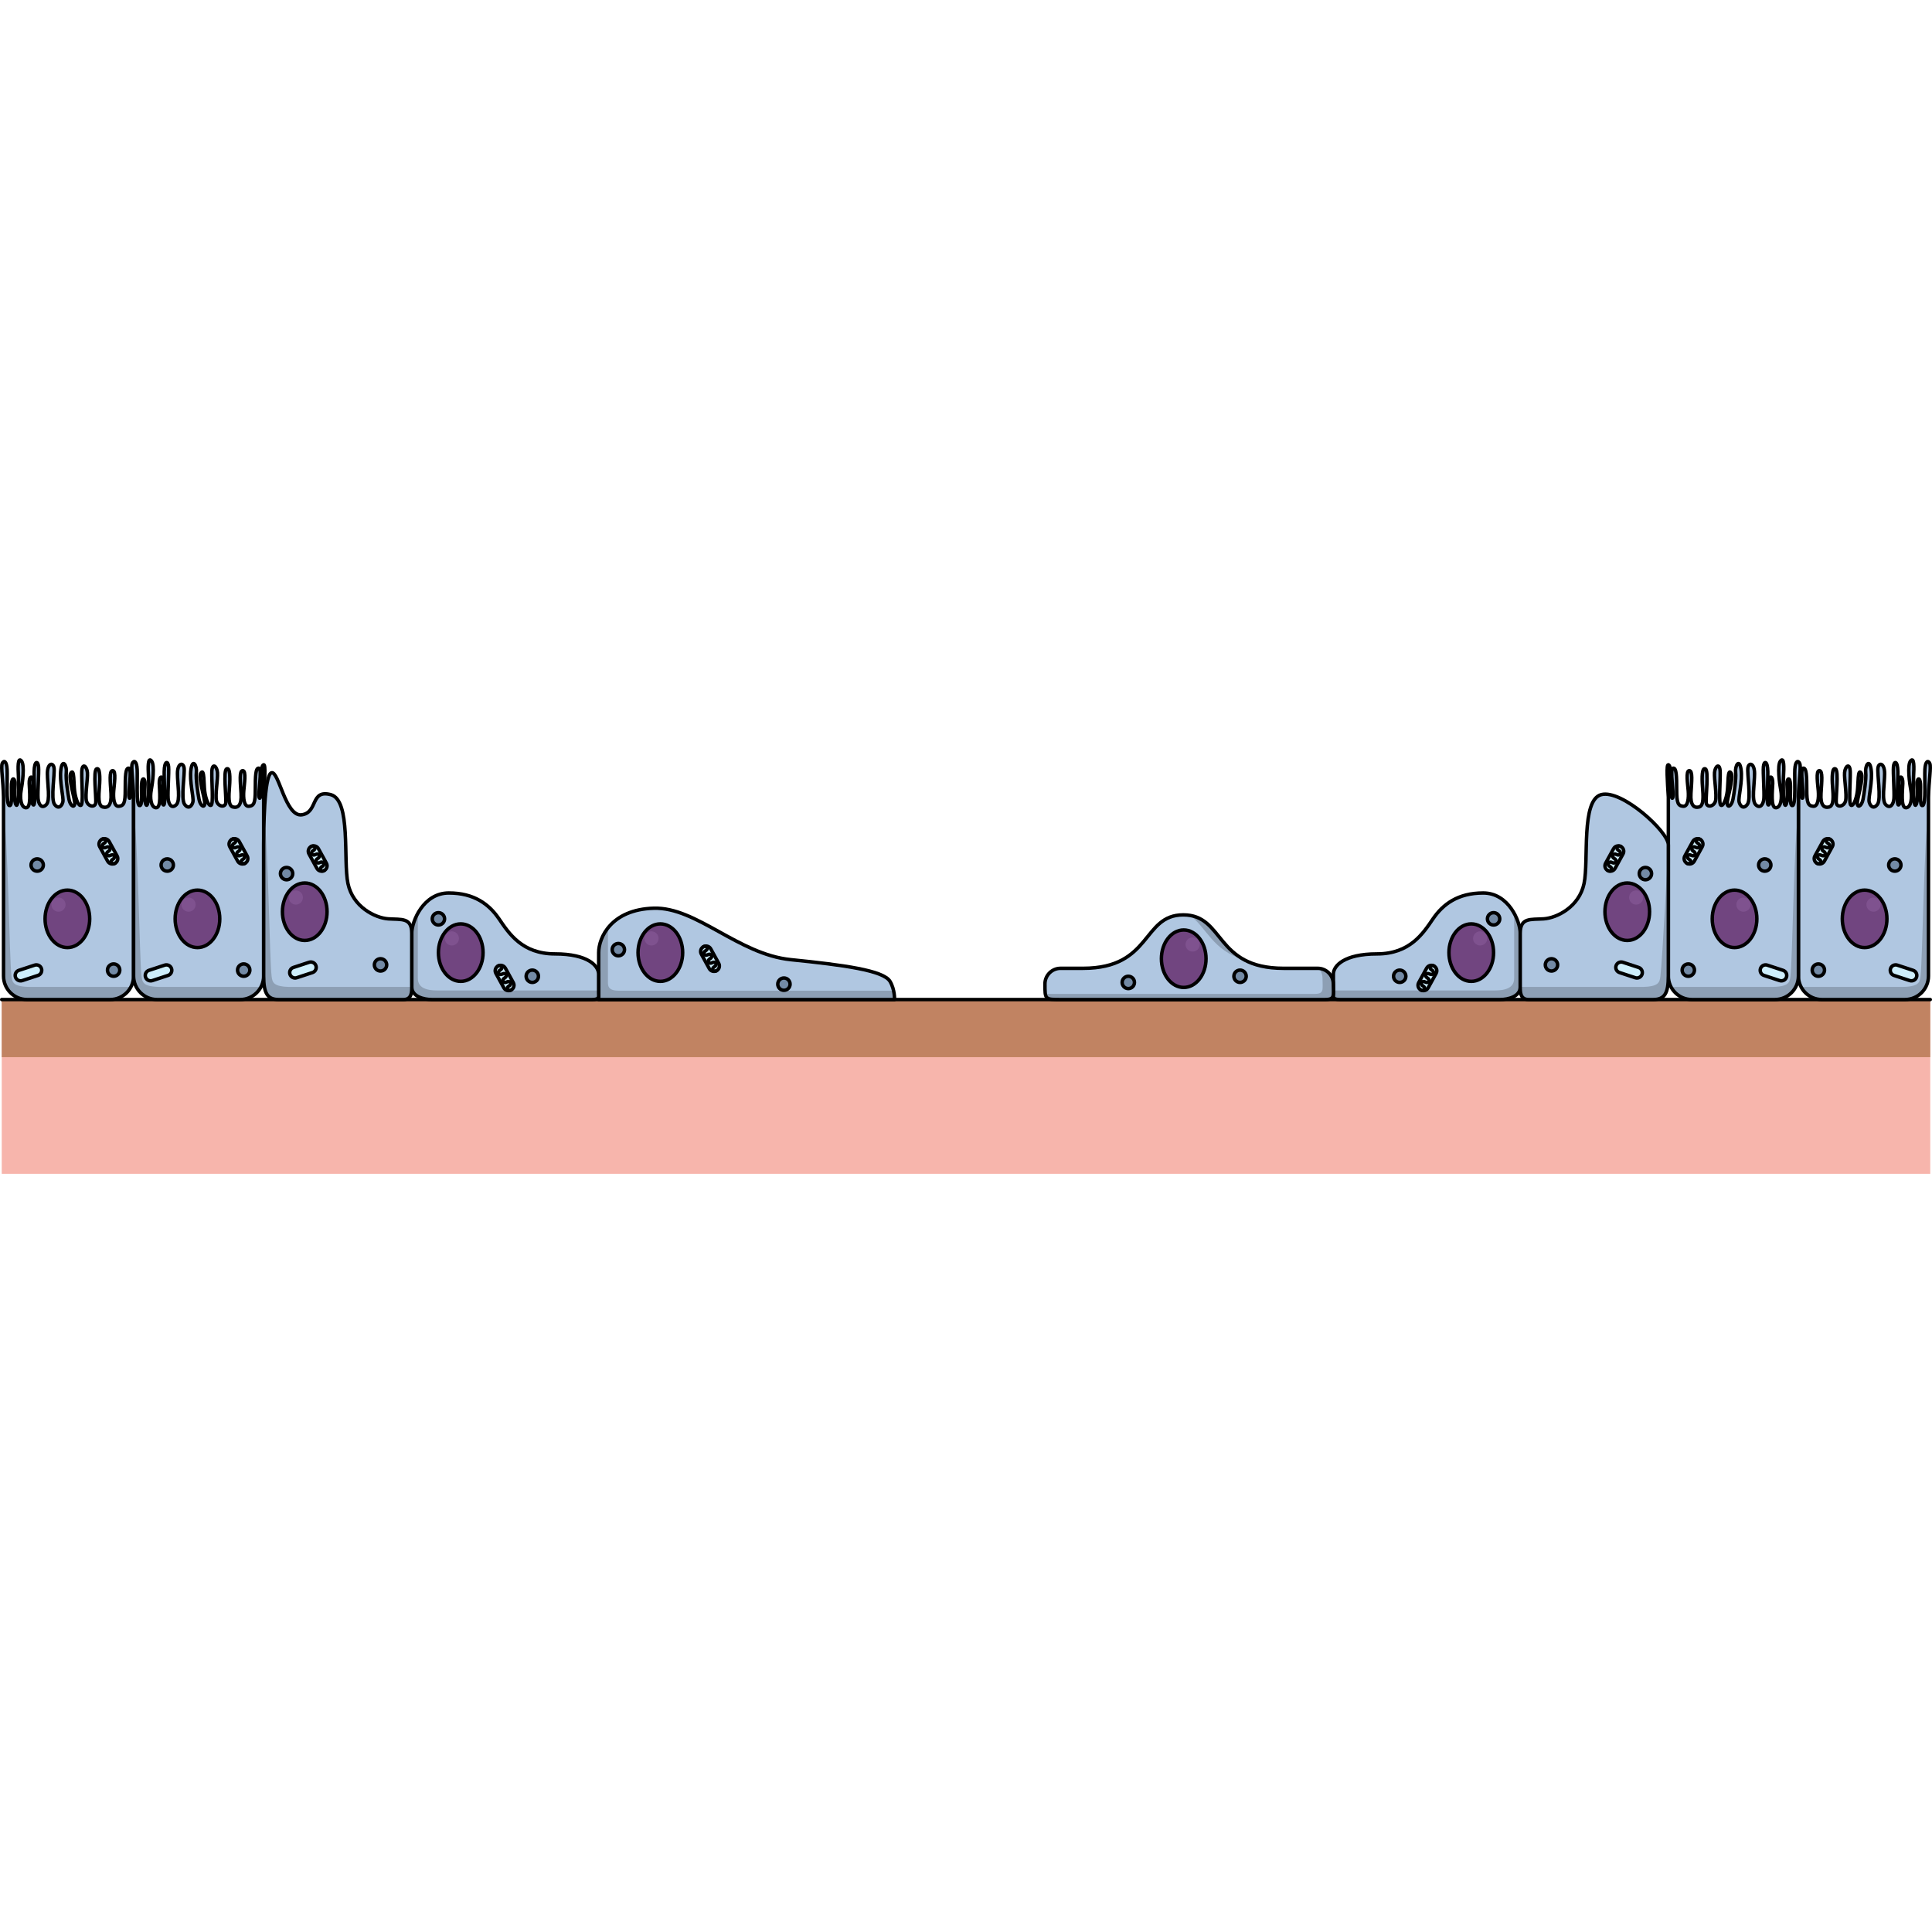<?xml version="1.0" encoding="utf-8"?>
<!-- Created by: Science Figures, www.sciencefigures.org, Generator: Science Figures Editor -->
<svg version="1.1" id="Camada_1" xmlns="http://www.w3.org/2000/svg" xmlns:xlink="http://www.w3.org/1999/xlink" 
	 width="800px" height="800px" viewBox="0 0 556.427 119.698" enable-background="new 0 0 556.427 119.698"
	 xml:space="preserve">
<g>
	<g>
		<rect x="0.5" y="69.514" fill="#F7B5AC" width="555.427" height="50.184"/>
		<rect x="0.5" y="69.514" fill="#C18362" width="555.427" height="16.59"/>
		
			<line fill="none" stroke="#000000" stroke-linecap="round" stroke-linejoin="round" stroke-miterlimit="10" x1="0.5" y1="69.514" x2="555.927" y2="69.514"/>
	</g>
	<g>
		<g>
			<path fill="#B0C7E1" d="M38.475,11.22v51.511c0,3.746-3.037,6.783-6.783,6.783H7.799c-3.746,0-6.783-3.037-6.783-6.783V11.22
				C0.917,6.562,0.21,2.531,0.635,1.541c0.424-0.99,1.273-0.849,1.414,1.697C2.19,5.784,1.695,13.281,2.685,13.634
				c0.99,0.353,0.495-4.031,0.636-6.224c0.142-2.193,1.061-1.627,0.99,0.07c-0.071,1.698-0.354,5.163,0.354,6.011
				c0.707,0.849,0.778-6.082,0.637-8.416C5.16,2.743,5.089-0.44,6.15,0.763C7.212,1.966,6.434,7.411,6.08,9.32
				c-0.354,1.91-0.141,4.88,1.414,4.95c1.556,0.071,0.99-4.879,0.92-7.001C8.343,5.148,9.333,4.865,9.475,6.491
				c0.142,1.627-0.779,6.224,0.071,6.931c0.849,0.707,0.212-6.224,0.283-9.547c0.071-3.324,1.132-3.112,1.273-1.414
				c0.141,1.697-0.284,7.355-0.142,9.123c0.142,1.768,1.061,3.041,2.334,1.839c1.273-1.203,0.354-5.94,0.354-8.982
				c0-3.042,1.627-3.325,1.909-1.698c0.283,1.627-0.99,8.982,0.141,10.538c1.132,1.556,2.122,0.495,2.405-0.707
				c0.283-1.203-1.061-6.012-0.566-9.336c0.495-3.324,1.768-1.061,1.556,0.849c-0.212,1.909,0.495,6.223,0.778,7.779
				c0.283,1.556,1.343,2.616,1.626,1.414s-2.051-7.709-1.06-9.053c0.99-1.343,0.777,3.111,1.06,5.304
				c0.283,2.192,1.131,4.385,1.839,4.031c0.707-0.354,0.142-6.86,0.212-9.618c0.071-2.758,1.485-1.698,1.627,0.212
				c0.141,1.909-0.708,6.435-0.283,8.133c0.424,1.697,2.546,2.051,2.688,0.495c0.141-1.556-0.779-9.123,0.212-9.689
				c0.991-0.566,1.061,2.405,0.849,5.092c-0.212,2.687-0.424,5.516,0.99,5.87c1.415,0.354,2.546-0.424,2.334-3.89
				c-0.212-3.466-0.566-6.577,0.495-6.577c1.061,0,0.424,4.031,0.283,5.87c-0.142,1.839,0,4.526,1.485,4.385
				c1.485-0.141,1.839-0.99,1.839-4.809c0-3.819,0.071-6.364,1.061-6.153c0.99,0.212-0.354,7.496,0.071,8.486
				c0.424,0.99,0.779-2.688,0.707-5.163c-0.071-2.475-0.071-4.102,0.566-4.314C39.107,1.682,38.762,6.613,38.475,11.22z"/>
			<path opacity="0.2" d="M8.937,65.879c-5.251,0-5.4-1.362-5.627-3.075c-0.603-4.562-1.048-41.681-2.294-46.651v46.578
				c0,3.746,3.037,6.783,6.783,6.783h23.893c2.609,0,4.87-1.475,6.005-3.634C31.84,65.879,17.528,65.879,8.937,65.879z"/>
			<path fill="none" stroke="#000000" stroke-linecap="round" stroke-linejoin="round" stroke-miterlimit="10" d="M38.475,11.22
				v51.511c0,3.746-3.037,6.783-6.783,6.783H7.799c-3.746,0-6.783-3.037-6.783-6.783V11.22C0.917,6.562,0.21,2.531,0.635,1.541
				c0.424-0.99,1.273-0.849,1.414,1.697C2.19,5.784,1.695,13.281,2.685,13.634c0.99,0.353,0.495-4.031,0.636-6.224
				c0.142-2.193,1.061-1.627,0.99,0.07c-0.071,1.698-0.354,5.163,0.354,6.011c0.707,0.849,0.778-6.082,0.637-8.416
				C5.16,2.743,5.089-0.44,6.15,0.763C7.212,1.966,6.434,7.411,6.08,9.32c-0.354,1.91-0.141,4.88,1.414,4.95
				c1.556,0.071,0.99-4.879,0.92-7.001C8.343,5.148,9.333,4.865,9.475,6.491c0.142,1.627-0.779,6.224,0.071,6.931
				c0.849,0.707,0.212-6.224,0.283-9.547c0.071-3.324,1.132-3.112,1.273-1.414c0.141,1.697-0.284,7.355-0.142,9.123
				c0.142,1.768,1.061,3.041,2.334,1.839c1.273-1.203,0.354-5.94,0.354-8.982c0-3.042,1.627-3.325,1.909-1.698
				c0.283,1.627-0.99,8.982,0.141,10.538c1.132,1.556,2.122,0.495,2.405-0.707c0.283-1.203-1.061-6.012-0.566-9.336
				c0.495-3.324,1.768-1.061,1.556,0.849c-0.212,1.909,0.495,6.223,0.778,7.779c0.283,1.556,1.343,2.616,1.626,1.414
				s-2.051-7.709-1.06-9.053c0.99-1.343,0.777,3.111,1.06,5.304c0.283,2.192,1.131,4.385,1.839,4.031
				c0.707-0.354,0.142-6.86,0.212-9.618c0.071-2.758,1.485-1.698,1.627,0.212c0.141,1.909-0.708,6.435-0.283,8.133
				c0.424,1.697,2.546,2.051,2.688,0.495c0.141-1.556-0.779-9.123,0.212-9.689c0.991-0.566,1.061,2.405,0.849,5.092
				c-0.212,2.687-0.424,5.516,0.99,5.87c1.415,0.354,2.546-0.424,2.334-3.89c-0.212-3.466-0.566-6.577,0.495-6.577
				c1.061,0,0.424,4.031,0.283,5.87c-0.142,1.839,0,4.526,1.485,4.385c1.485-0.141,1.839-0.99,1.839-4.809
				c0-3.819,0.071-6.364,1.061-6.153c0.99,0.212-0.354,7.496,0.071,8.486c0.424,0.99,0.779-2.688,0.707-5.163
				c-0.071-2.475-0.071-4.102,0.566-4.314C39.107,1.682,38.762,6.613,38.475,11.22z"/>
			
				<circle fill="#738AA5" stroke="#000000" stroke-linecap="round" stroke-linejoin="round" stroke-miterlimit="10" cx="10.712" cy="30.768" r="1.775"/>
			
				<circle fill="#738AA5" stroke="#000000" stroke-linecap="round" stroke-linejoin="round" stroke-miterlimit="10" cx="32.727" cy="61.03" r="1.775"/>
			<path fill="#CEEEFB" stroke="#000000" stroke-linecap="round" stroke-linejoin="round" stroke-miterlimit="10" d="M29.321,23.368
				c-0.753,0.414-1.028,1.36-0.614,2.113l2.297,4.18c0.414,0.753,1.36,1.028,2.113,0.614c0.753-0.414,1.028-1.36,0.614-2.113
				l-2.297-4.18C31.02,23.229,30.074,22.954,29.321,23.368z"/>
			<path fill="none" stroke="#000000" stroke-linecap="round" stroke-linejoin="round" stroke-miterlimit="10" d="M33.117,30.275
				c-0.419,0.23-0.899,0.159-1.074-0.159c-0.175-0.318,0.023-0.762,0.442-0.992c0.419-0.23,0.616-0.674,0.442-0.992
				s-0.656-0.389-1.074-0.159c-0.419,0.23-0.899,0.159-1.074-0.159c-0.175-0.318,0.023-0.762,0.442-0.992
				c0.419-0.23,0.616-0.674,0.442-0.992c-0.175-0.318-0.656-0.389-1.074-0.159c-0.419,0.23-0.899,0.159-1.074-0.159
				c-0.175-0.318,0.023-0.762,0.442-0.992c0.419-0.23,0.616-0.674,0.442-0.992c-0.175-0.318-0.656-0.389-1.074-0.159"/>
			<path fill="#CEEEFB" stroke="#000000" stroke-linecap="round" stroke-linejoin="round" stroke-miterlimit="10" d="M11.942,60.595
				c-0.268-0.816-1.147-1.261-1.964-0.992l-4.531,1.489c-0.816,0.268-1.261,1.147-0.992,1.964s1.147,1.261,1.964,0.992l4.531-1.489
				C11.766,62.291,12.211,61.412,11.942,60.595z"/>
			<path fill="#714580" d="M25.836,46.266c0,4.57-2.878,8.274-6.428,8.274c-3.55,0-6.428-3.704-6.428-8.274
				c0-4.57,2.878-8.274,6.428-8.274C22.958,37.992,25.836,41.696,25.836,46.266z"/>
			<path fill="#7F528F" d="M18.888,42.174c0,1.127-0.914,2.041-2.041,2.041c-1.127,0-2.041-0.914-2.041-2.041
				c0-1.127,0.914-2.041,2.041-2.041C17.974,40.133,18.888,41.047,18.888,42.174z"/>
			<path fill="none" stroke="#000000" stroke-linecap="round" stroke-linejoin="round" stroke-miterlimit="10" d="M25.836,46.266
				c0,4.57-2.878,8.274-6.428,8.274c-3.55,0-6.428-3.704-6.428-8.274c0-4.57,2.878-8.274,6.428-8.274
				C22.958,37.992,25.836,41.696,25.836,46.266z"/>
		</g>
		<g>
			<path fill="#B0C7E1" d="M75.933,11.22v51.511c0,3.746-3.037,6.783-6.783,6.783H45.258c-3.746,0-6.783-3.037-6.783-6.783V11.22
				c-0.099-4.658-0.806-8.689-0.381-9.679c0.424-0.99,1.273-0.849,1.414,1.697c0.141,2.546-0.353,10.042,0.636,10.396
				c0.99,0.353,0.495-4.031,0.636-6.224c0.142-2.193,1.061-1.627,0.99,0.07c-0.071,1.698-0.354,5.163,0.354,6.011
				c0.707,0.849,0.778-6.082,0.637-8.416c-0.142-2.334-0.213-5.517,0.848-4.314c1.061,1.203,0.283,6.648-0.071,8.557
				c-0.354,1.91-0.141,4.88,1.414,4.95c1.556,0.071,0.99-4.879,0.92-7.001c-0.071-2.122,0.919-2.405,1.061-0.778
				c0.142,1.627-0.779,6.224,0.071,6.931c0.849,0.707,0.212-6.224,0.283-9.547c0.071-3.324,1.132-3.112,1.273-1.414
				c0.141,1.697-0.284,7.355-0.142,9.123c0.142,1.768,1.061,3.041,2.334,1.839c1.273-1.203,0.354-5.94,0.354-8.982
				c0-3.042,1.627-3.325,1.909-1.698c0.283,1.627-0.99,8.982,0.141,10.538c1.132,1.556,2.122,0.495,2.405-0.707
				c0.283-1.203-1.061-6.012-0.566-9.336c0.495-3.324,1.768-1.061,1.556,0.849c-0.212,1.909,0.495,6.223,0.778,7.779
				c0.283,1.556,1.343,2.616,1.626,1.414c0.283-1.202-2.051-7.709-1.06-9.053c0.99-1.343,0.777,3.111,1.06,5.304
				c0.283,2.192,1.131,4.385,1.839,4.031c0.707-0.354,0.142-6.86,0.212-9.618c0.071-2.758,1.485-1.698,1.627,0.212
				c0.141,1.909-0.708,6.435-0.283,8.133s2.546,2.051,2.688,0.495c0.141-1.556-0.779-9.123,0.212-9.689
				c0.991-0.566,1.061,2.405,0.849,5.092c-0.212,2.687-0.424,5.516,0.99,5.87c1.415,0.354,2.546-0.424,2.334-3.89
				c-0.212-3.466-0.566-6.577,0.495-6.577c1.061,0,0.424,4.031,0.283,5.87c-0.142,1.839,0,4.526,1.485,4.385
				c1.485-0.141,1.839-0.99,1.839-4.809c0-3.819,0.071-6.364,1.061-6.153c0.99,0.212-0.354,7.496,0.071,8.486
				c0.424,0.99,0.779-2.688,0.707-5.163c-0.071-2.475-0.071-4.102,0.566-4.314C76.566,1.682,76.221,6.613,75.933,11.22z"/>
			<path opacity="0.2" d="M46.396,65.879c-5.251,0-5.4-1.362-5.627-3.075c-0.603-4.562-1.048-41.681-2.294-46.651v46.578
				c0,3.746,3.037,6.783,6.783,6.783H69.15c2.609,0,4.87-1.475,6.005-3.634C69.298,65.879,54.986,65.879,46.396,65.879z"/>
			<path fill="none" stroke="#000000" stroke-linecap="round" stroke-linejoin="round" stroke-miterlimit="10" d="M75.933,11.22
				v51.511c0,3.746-3.037,6.783-6.783,6.783H45.258c-3.746,0-6.783-3.037-6.783-6.783V11.22c-0.099-4.658-0.806-8.689-0.381-9.679
				c0.424-0.99,1.273-0.849,1.414,1.697c0.141,2.546-0.353,10.042,0.636,10.396c0.99,0.353,0.495-4.031,0.636-6.224
				c0.142-2.193,1.061-1.627,0.99,0.07c-0.071,1.698-0.354,5.163,0.354,6.011c0.707,0.849,0.778-6.082,0.637-8.416
				c-0.142-2.334-0.213-5.517,0.848-4.314c1.061,1.203,0.283,6.648-0.071,8.557c-0.354,1.91-0.141,4.88,1.414,4.95
				c1.556,0.071,0.99-4.879,0.92-7.001c-0.071-2.122,0.919-2.405,1.061-0.778c0.142,1.627-0.779,6.224,0.071,6.931
				c0.849,0.707,0.212-6.224,0.283-9.547c0.071-3.324,1.132-3.112,1.273-1.414c0.141,1.697-0.284,7.355-0.142,9.123
				c0.142,1.768,1.061,3.041,2.334,1.839c1.273-1.203,0.354-5.94,0.354-8.982c0-3.042,1.627-3.325,1.909-1.698
				c0.283,1.627-0.99,8.982,0.141,10.538c1.132,1.556,2.122,0.495,2.405-0.707c0.283-1.203-1.061-6.012-0.566-9.336
				c0.495-3.324,1.768-1.061,1.556,0.849c-0.212,1.909,0.495,6.223,0.778,7.779c0.283,1.556,1.343,2.616,1.626,1.414
				c0.283-1.202-2.051-7.709-1.06-9.053c0.99-1.343,0.777,3.111,1.06,5.304c0.283,2.192,1.131,4.385,1.839,4.031
				c0.707-0.354,0.142-6.86,0.212-9.618c0.071-2.758,1.485-1.698,1.627,0.212c0.141,1.909-0.708,6.435-0.283,8.133
				s2.546,2.051,2.688,0.495c0.141-1.556-0.779-9.123,0.212-9.689c0.991-0.566,1.061,2.405,0.849,5.092
				c-0.212,2.687-0.424,5.516,0.99,5.87c1.415,0.354,2.546-0.424,2.334-3.89c-0.212-3.466-0.566-6.577,0.495-6.577
				c1.061,0,0.424,4.031,0.283,5.87c-0.142,1.839,0,4.526,1.485,4.385c1.485-0.141,1.839-0.99,1.839-4.809
				c0-3.819,0.071-6.364,1.061-6.153c0.99,0.212-0.354,7.496,0.071,8.486c0.424,0.99,0.779-2.688,0.707-5.163
				c-0.071-2.475-0.071-4.102,0.566-4.314C76.566,1.682,76.221,6.613,75.933,11.22z"/>
			
				<circle fill="#738AA5" stroke="#000000" stroke-linecap="round" stroke-linejoin="round" stroke-miterlimit="10" cx="48.17" cy="30.768" r="1.775"/>
			
				<circle fill="#738AA5" stroke="#000000" stroke-linecap="round" stroke-linejoin="round" stroke-miterlimit="10" cx="70.186" cy="61.03" r="1.775"/>
			<path fill="#CEEEFB" stroke="#000000" stroke-linecap="round" stroke-linejoin="round" stroke-miterlimit="10" d="M66.78,23.368
				c-0.753,0.414-1.028,1.36-0.614,2.113l2.297,4.18c0.414,0.753,1.36,1.028,2.113,0.614s1.028-1.36,0.614-2.113l-2.297-4.18
				C68.479,23.229,67.533,22.954,66.78,23.368z"/>
			<path fill="none" stroke="#000000" stroke-linecap="round" stroke-linejoin="round" stroke-miterlimit="10" d="M70.576,30.275
				c-0.419,0.23-0.899,0.159-1.074-0.159c-0.175-0.318,0.023-0.762,0.442-0.992c0.419-0.23,0.616-0.674,0.442-0.992
				s-0.656-0.389-1.074-0.159c-0.419,0.23-0.899,0.159-1.074-0.159c-0.175-0.318,0.023-0.762,0.442-0.992
				c0.419-0.23,0.616-0.674,0.442-0.992c-0.175-0.318-0.656-0.389-1.074-0.159c-0.419,0.23-0.899,0.159-1.074-0.159
				c-0.175-0.318,0.023-0.762,0.442-0.992c0.419-0.23,0.616-0.674,0.442-0.992c-0.175-0.318-0.656-0.389-1.074-0.159"/>
			<path fill="#CEEEFB" stroke="#000000" stroke-linecap="round" stroke-linejoin="round" stroke-miterlimit="10" d="M49.401,60.595
				c-0.268-0.816-1.147-1.261-1.964-0.992l-4.531,1.489c-0.816,0.268-1.261,1.147-0.992,1.964s1.147,1.261,1.964,0.992l4.531-1.489
				C49.225,62.291,49.669,61.412,49.401,60.595z"/>
			<path fill="#714580" d="M63.295,46.266c0,4.57-2.878,8.274-6.428,8.274c-3.55,0-6.428-3.704-6.428-8.274
				c0-4.57,2.878-8.274,6.428-8.274C60.417,37.992,63.295,41.696,63.295,46.266z"/>
			<path fill="#7F528F" d="M56.347,42.174c0,1.127-0.914,2.041-2.041,2.041c-1.127,0-2.041-0.914-2.041-2.041
				c0-1.127,0.914-2.041,2.041-2.041C55.433,40.133,56.347,41.047,56.347,42.174z"/>
			<path fill="none" stroke="#000000" stroke-linecap="round" stroke-linejoin="round" stroke-miterlimit="10" d="M63.295,46.266
				c0,4.57-2.878,8.274-6.428,8.274c-3.55,0-6.428-3.704-6.428-8.274c0-4.57,2.878-8.274,6.428-8.274
				C60.417,37.992,63.295,41.696,63.295,46.266z"/>
		</g>
		<g>
			<path fill="#B0C7E1" d="M172.424,69.514c0,0,0-9.263,0-13.518s3.536-12.433,15.863-12.789
				c12.328-0.356,24.3,13.276,39.473,14.817c15.173,1.541,26.671,3.082,28.567,6.246c1.42,2.37,1.304,5.243,1.304,5.243H172.424z"/>
			<g>
				<path fill="#714580" d="M196.613,55.996c0,4.57-2.878,8.274-6.428,8.274c-3.55,0-6.428-3.704-6.428-8.274
					c0-4.57,2.878-8.274,6.428-8.274C193.735,47.722,196.613,51.426,196.613,55.996z"/>
				<path fill="#7F528F" d="M189.665,51.904c0,1.127-0.914,2.041-2.041,2.041c-1.127,0-2.041-0.914-2.041-2.041
					c0-1.127,0.914-2.041,2.041-2.041C188.751,49.864,189.665,50.777,189.665,51.904z"/>
				<path fill="none" stroke="#000000" stroke-linecap="round" stroke-linejoin="round" stroke-miterlimit="10" d="M196.613,55.996
					c0,4.57-2.878,8.274-6.428,8.274c-3.55,0-6.428-3.704-6.428-8.274c0-4.57,2.878-8.274,6.428-8.274
					C193.735,47.722,196.613,51.426,196.613,55.996z"/>
			</g>
			<g>
				<path fill="#CEEEFB" stroke="#000000" stroke-linecap="round" stroke-linejoin="round" stroke-miterlimit="10" d="
					M202.589,54.297c-0.753,0.414-1.028,1.36-0.614,2.113l2.297,4.18c0.414,0.753,1.36,1.028,2.113,0.614
					c0.753-0.414,1.028-1.36,0.614-2.113l-2.297-4.18C204.288,54.158,203.342,53.883,202.589,54.297z"/>
				<path fill="none" stroke="#000000" stroke-linecap="round" stroke-linejoin="round" stroke-miterlimit="10" d="M206.385,61.203
					c-0.419,0.23-0.899,0.159-1.074-0.159c-0.175-0.318,0.023-0.762,0.442-0.992s0.616-0.674,0.442-0.992
					c-0.175-0.318-0.656-0.389-1.074-0.159c-0.419,0.23-0.899,0.159-1.074-0.159c-0.175-0.318,0.023-0.762,0.442-0.992
					c0.419-0.23,0.616-0.674,0.442-0.992s-0.656-0.389-1.074-0.159c-0.419,0.23-0.899,0.159-1.074-0.159
					c-0.175-0.318,0.023-0.762,0.442-0.992c0.419-0.23,0.616-0.674,0.442-0.992c-0.175-0.318-0.656-0.389-1.074-0.159"/>
			</g>
			
				<circle fill="#738AA5" stroke="#000000" stroke-linecap="round" stroke-linejoin="round" stroke-miterlimit="10" cx="225.776" cy="65.077" r="1.775"/>
			
				<circle fill="#738AA5" stroke="#000000" stroke-linecap="round" stroke-linejoin="round" stroke-miterlimit="10" cx="178.09" cy="55.14" r="1.775"/>
			<path opacity="0.2" d="M175.091,64.271c0-0.814,0-10.559,0-15.362c-1.931,2.442-2.666,5.165-2.666,7.088
				c0,4.254,0,13.518,0,13.518h85.208c0,0,0.045-1.135-0.273-2.565c-22.444,0-76.781,0-79.269,0
				C174.951,66.948,175.091,65.354,175.091,64.271z"/>
			<path fill="none" stroke="#000000" stroke-linecap="round" stroke-linejoin="round" stroke-miterlimit="10" d="M172.424,69.514
				c0,0,0-9.263,0-13.518s3.536-12.433,15.863-12.789c12.328-0.356,24.3,13.276,39.473,14.817
				c15.173,1.541,26.671,3.082,28.567,6.246c1.42,2.37,1.304,5.243,1.304,5.243H172.424z"/>
		</g>
		<g>
			<path fill="#B0C7E1" d="M118.588,50.438c0-3.438,3.319-11.617,10.668-11.617c7.349,0,11.617,3.273,14.462,7.445
				c2.845,4.172,6.638,10.099,16.121,10.099s12.565,3.438,12.565,5.808c0,2.371,0,4.386,0,5.453s0.356,1.888-1.897,1.888
				s-43.74,0-46.111,0c-2.371,0-5.808-0.876-5.808-3.634C118.588,63.121,118.588,50.438,118.588,50.438z"/>
			<g>
				<path fill="#714580" d="M139.122,55.996c0,4.57-2.878,8.274-6.428,8.274c-3.55,0-6.428-3.704-6.428-8.274
					c0-4.57,2.878-8.274,6.428-8.274C136.244,47.722,139.122,51.426,139.122,55.996z"/>
				<path fill="#7F528F" d="M132.174,51.904c0,1.127-0.914,2.041-2.041,2.041c-1.127,0-2.041-0.914-2.041-2.041
					c0-1.127,0.914-2.041,2.041-2.041C131.261,49.864,132.174,50.777,132.174,51.904z"/>
				<path fill="none" stroke="#000000" stroke-linecap="round" stroke-linejoin="round" stroke-miterlimit="10" d="M139.122,55.996
					c0,4.57-2.878,8.274-6.428,8.274c-3.55,0-6.428-3.704-6.428-8.274c0-4.57,2.878-8.274,6.428-8.274
					C136.244,47.722,139.122,51.426,139.122,55.996z"/>
			</g>
			<g>
				<path fill="#CEEEFB" stroke="#000000" stroke-linecap="round" stroke-linejoin="round" stroke-miterlimit="10" d="
					M143.428,59.849c-0.753,0.414-1.028,1.36-0.614,2.113l2.297,4.18c0.414,0.753,1.36,1.028,2.113,0.614
					c0.753-0.414,1.028-1.36,0.614-2.113l-2.297-4.18C145.127,59.71,144.181,59.435,143.428,59.849z"/>
				<path fill="none" stroke="#000000" stroke-linecap="round" stroke-linejoin="round" stroke-miterlimit="10" d="M147.224,66.756
					c-0.419,0.23-0.899,0.159-1.074-0.159c-0.175-0.318,0.023-0.762,0.442-0.992c0.419-0.23,0.616-0.674,0.442-0.992
					c-0.175-0.318-0.656-0.389-1.074-0.159s-0.899,0.159-1.074-0.159c-0.175-0.318,0.023-0.762,0.442-0.992
					c0.419-0.23,0.616-0.674,0.442-0.992c-0.175-0.318-0.656-0.389-1.074-0.159c-0.419,0.23-0.899,0.159-1.074-0.159
					c-0.175-0.318,0.023-0.762,0.442-0.992c0.419-0.23,0.616-0.674,0.442-0.992c-0.175-0.318-0.656-0.389-1.074-0.159"/>
			</g>
			
				<circle fill="#738AA5" stroke="#000000" stroke-linecap="round" stroke-linejoin="round" stroke-miterlimit="10" cx="126.266" cy="46.266" r="1.775"/>
			
				<circle fill="#738AA5" stroke="#000000" stroke-linecap="round" stroke-linejoin="round" stroke-miterlimit="10" cx="153.305" cy="62.804" r="1.775"/>
			<path opacity="0.2" d="M125.843,66.89c-4.768,0-5.507-1.913-5.507-3.588c0-1.196,0-12.214,0-18.619
				c-1.175,2.121-1.748,4.339-1.748,5.755c0,0,0,12.683,0,15.441c0,2.758,3.438,3.634,5.808,3.634s43.859,0,46.111,0
				s1.897-0.821,1.897-1.888c0-0.208,0-0.46,0-0.735C160.713,66.89,129.701,66.89,125.843,66.89z"/>
			<path fill="none" stroke="#000000" stroke-linecap="round" stroke-linejoin="round" stroke-miterlimit="10" d="M118.588,50.438
				c0-3.438,3.319-11.617,10.668-11.617c7.349,0,11.617,3.273,14.462,7.445c2.845,4.172,6.638,10.099,16.121,10.099
				s12.565,3.438,12.565,5.808c0,2.371,0,4.386,0,5.453s0.356,1.888-1.897,1.888s-43.74,0-46.111,0
				c-2.371,0-5.808-0.876-5.808-3.634C118.588,63.121,118.588,50.438,118.588,50.438z"/>
		</g>
		<g>
			<path fill="#B0C7E1" d="M75.933,24.952c0-3.793,0.1-20.033,2.234-20.744s4.03,12.802,8.772,12.091
				c4.741-0.711,2.371-7.349,8.298-5.808c5.927,1.541,3.556,18.913,4.979,25.637c1.422,6.724,7.823,9.878,11.617,10.138
				c3.793,0.26,6.757-0.451,6.757,4.172s0,14.051,0,15.442s0.044,3.634-2.408,3.634s-32.56,0-35.879,0
				c-3.319,0-4.367-1.839-4.367-6.783S75.933,24.952,75.933,24.952z"/>
			<path opacity="0.2" d="M80.301,69.514c3.319,0,33.427,0,35.879,0s2.408-2.244,2.408-3.634l0,0c-8.356,0-27.158,0-34.734,0
				c-5.251,0-5.4-1.362-5.627-3.075c-0.579-4.381-1.013-38.77-2.15-45.895c-0.13,3.448-0.144,6.621-0.144,8.043
				c0,0,0,32.835,0,37.778S76.982,69.514,80.301,69.514z"/>
			<g>
				<path fill="#714580" d="M94.197,44.215c0,4.57-2.878,8.274-6.428,8.274c-3.55,0-6.428-3.704-6.428-8.274
					c0-4.57,2.878-8.274,6.428-8.274C91.319,35.941,94.197,39.645,94.197,44.215z"/>
				<path fill="#7F528F" d="M87.249,40.124c0,1.127-0.914,2.041-2.041,2.041c-1.127,0-2.041-0.914-2.041-2.041
					c0-1.127,0.914-2.041,2.041-2.041C86.335,38.083,87.249,38.996,87.249,40.124z"/>
				<path fill="none" stroke="#000000" stroke-linecap="round" stroke-linejoin="round" stroke-miterlimit="10" d="M94.197,44.215
					c0,4.57-2.878,8.274-6.428,8.274c-3.55,0-6.428-3.704-6.428-8.274c0-4.57,2.878-8.274,6.428-8.274
					C91.319,35.941,94.197,39.645,94.197,44.215z"/>
			</g>
			<g>
				<path fill="#CEEEFB" stroke="#000000" stroke-linecap="round" stroke-linejoin="round" stroke-miterlimit="10" d="
					M89.594,25.444c-0.753,0.414-1.028,1.36-0.614,2.113l2.297,4.18c0.414,0.753,1.36,1.028,2.113,0.614
					c0.753-0.414,1.028-1.36,0.614-2.113l-2.297-4.18C91.293,25.305,90.347,25.03,89.594,25.444z"/>
				<path fill="none" stroke="#000000" stroke-linecap="round" stroke-linejoin="round" stroke-miterlimit="10" d="M93.39,32.35
					c-0.419,0.23-0.899,0.159-1.074-0.159c-0.175-0.318,0.023-0.762,0.442-0.992c0.419-0.23,0.616-0.674,0.442-0.992
					s-0.656-0.389-1.074-0.159c-0.419,0.23-0.899,0.159-1.074-0.159s0.023-0.762,0.442-0.992c0.419-0.23,0.616-0.674,0.442-0.992
					c-0.175-0.318-0.656-0.389-1.074-0.159c-0.419,0.23-0.899,0.159-1.074-0.159c-0.175-0.318,0.023-0.762,0.442-0.992
					c0.419-0.23,0.616-0.674,0.442-0.992c-0.175-0.318-0.656-0.389-1.074-0.159"/>
			</g>
			
				<circle fill="#738AA5" stroke="#000000" stroke-linecap="round" stroke-linejoin="round" stroke-miterlimit="10" cx="82.538" cy="33.239" r="1.775"/>
			
				<circle fill="#738AA5" stroke="#000000" stroke-linecap="round" stroke-linejoin="round" stroke-miterlimit="10" cx="109.596" cy="59.525" r="1.775"/>
			<path fill="#CEEEFB" stroke="#000000" stroke-linecap="round" stroke-linejoin="round" stroke-miterlimit="10" d="M90.992,59.772
				c-0.268-0.816-1.147-1.261-1.964-0.992l-4.531,1.489c-0.816,0.268-1.261,1.147-0.992,1.964s1.147,1.261,1.964,0.992L90,61.735
				C90.816,61.467,91.261,60.588,90.992,59.772z"/>
			<path fill="none" stroke="#000000" stroke-linecap="round" stroke-linejoin="round" stroke-miterlimit="10" d="M75.933,24.952
				c0-3.793,0.1-20.033,2.234-20.744s4.03,12.802,8.772,12.091c4.741-0.711,2.371-7.349,8.298-5.808
				c5.927,1.541,3.556,18.913,4.979,25.637c1.422,6.724,7.823,9.878,11.617,10.138c3.793,0.26,6.757-0.451,6.757,4.172
				s0,14.051,0,15.442s0.044,3.634-2.408,3.634s-32.56,0-35.879,0c-3.319,0-4.367-1.839-4.367-6.783S75.933,24.952,75.933,24.952z"
				/>
		</g>
	</g>
	<g>
		<g>
			<path fill="#B0C7E1" d="M437.839,50.438c0-3.438-3.319-11.617-10.668-11.617c-7.349,0-11.617,3.273-14.462,7.445
				c-2.845,4.172-6.638,10.099-16.121,10.099c-9.483,0-12.565,3.438-12.565,5.808c0,2.371,0,4.386,0,5.453s-0.356,1.888,1.897,1.888
				s43.74,0,46.111,0s5.808-0.876,5.808-3.634C437.839,63.121,437.839,50.438,437.839,50.438z"/>
			<g>
				<path fill="#714580" d="M417.305,55.996c0,4.57,2.878,8.274,6.428,8.274c3.55,0,6.428-3.704,6.428-8.274
					c0-4.57-2.878-8.274-6.428-8.274C420.183,47.722,417.305,51.426,417.305,55.996z"/>
				<path fill="#7F528F" d="M424.253,51.904c0,1.127,0.914,2.041,2.041,2.041s2.041-0.914,2.041-2.041
					c0-1.127-0.914-2.041-2.041-2.041S424.253,50.777,424.253,51.904z"/>
				<path fill="none" stroke="#000000" stroke-linecap="round" stroke-linejoin="round" stroke-miterlimit="10" d="M417.305,55.996
					c0,4.57,2.878,8.274,6.428,8.274c3.55,0,6.428-3.704,6.428-8.274c0-4.57-2.878-8.274-6.428-8.274
					C420.183,47.722,417.305,51.426,417.305,55.996z"/>
			</g>
			<g>
				<path fill="#CEEEFB" stroke="#000000" stroke-linecap="round" stroke-linejoin="round" stroke-miterlimit="10" d="
					M412.999,59.849c0.753,0.414,1.028,1.36,0.614,2.113l-2.297,4.18c-0.414,0.753-1.36,1.028-2.113,0.614
					c-0.753-0.414-1.028-1.36-0.614-2.113l2.297-4.18C411.3,59.71,412.246,59.435,412.999,59.849z"/>
				<path fill="none" stroke="#000000" stroke-linecap="round" stroke-linejoin="round" stroke-miterlimit="10" d="M409.203,66.756
					c0.419,0.23,0.899,0.159,1.074-0.159c0.175-0.318-0.023-0.762-0.442-0.992c-0.419-0.23-0.616-0.674-0.442-0.992
					c0.175-0.318,0.656-0.389,1.074-0.159s0.899,0.159,1.074-0.159c0.175-0.318-0.023-0.762-0.442-0.992
					c-0.419-0.23-0.616-0.674-0.442-0.992s0.656-0.389,1.074-0.159c0.419,0.23,0.899,0.159,1.074-0.159s-0.023-0.762-0.442-0.992
					c-0.419-0.23-0.616-0.674-0.442-0.992c0.175-0.318,0.656-0.389,1.074-0.159"/>
			</g>
			
				<circle fill="#738AA5" stroke="#000000" stroke-linecap="round" stroke-linejoin="round" stroke-miterlimit="10" cx="430.161" cy="46.266" r="1.775"/>
			
				<circle fill="#738AA5" stroke="#000000" stroke-linecap="round" stroke-linejoin="round" stroke-miterlimit="10" cx="403.122" cy="62.804" r="1.775"/>
			<path opacity="0.2" d="M430.584,66.89c4.768,0,5.507-1.913,5.507-3.588c0-1.196,0-12.214,0-18.619
				c1.175,2.121,1.748,4.339,1.748,5.755c0,0,0,12.683,0,15.441c0,2.758-3.438,3.634-5.808,3.634s-43.859,0-46.111,0
				s-1.897-0.821-1.897-1.888c0-0.208,0-0.46,0-0.735C395.714,66.89,426.726,66.89,430.584,66.89z"/>
			<path fill="none" stroke="#000000" stroke-linecap="round" stroke-linejoin="round" stroke-miterlimit="10" d="M437.839,50.438
				c0-3.438-3.319-11.617-10.668-11.617c-7.349,0-11.617,3.273-14.462,7.445c-2.845,4.172-6.638,10.099-16.121,10.099
				c-9.483,0-12.565,3.438-12.565,5.808c0,2.371,0,4.386,0,5.453s-0.356,1.888,1.897,1.888s43.74,0,46.111,0
				s5.808-0.876,5.808-3.634C437.839,63.121,437.839,50.438,437.839,50.438z"/>
		</g>
		<g>
			<path fill="#B0C7E1" d="M517.953,11.22v51.511c0,3.746,3.037,6.783,6.783,6.783h23.893c3.746,0,6.783-3.037,6.783-6.783V11.22
				c0.099-4.658,0.806-8.689,0.381-9.679c-0.424-0.99-1.273-0.849-1.414,1.697c-0.141,2.546,0.353,10.042-0.636,10.396
				c-0.99,0.353-0.495-4.031-0.636-6.224c-0.142-2.193-1.061-1.627-0.99,0.07c0.07,1.698,0.354,5.163-0.354,6.011
				c-0.707,0.849-0.778-6.082-0.637-8.416c0.142-2.334,0.213-5.517-0.848-4.314c-1.061,1.203-0.283,6.648,0.071,8.557
				c0.354,1.91,0.141,4.88-1.414,4.95c-1.556,0.071-0.99-4.879-0.92-7.001c0.071-2.122-0.919-2.405-1.061-0.778
				c-0.142,1.627,0.779,6.224-0.071,6.931c-0.849,0.707-0.212-6.224-0.283-9.547c-0.071-3.324-1.132-3.112-1.273-1.414
				c-0.141,1.697,0.284,7.355,0.142,9.123c-0.142,1.768-1.061,3.041-2.334,1.839c-1.273-1.203-0.354-5.94-0.354-8.982
				c0-3.042-1.627-3.325-1.909-1.698c-0.283,1.627,0.99,8.982-0.141,10.538c-1.132,1.556-2.122,0.495-2.405-0.707
				c-0.283-1.203,1.061-6.012,0.566-9.336c-0.495-3.324-1.768-1.061-1.556,0.849c0.212,1.909-0.495,6.223-0.778,7.779
				c-0.283,1.556-1.343,2.616-1.626,1.414c-0.283-1.202,2.051-7.709,1.06-9.053c-0.99-1.343-0.777,3.111-1.06,5.304
				c-0.283,2.192-1.131,4.385-1.839,4.031c-0.707-0.354-0.142-6.86-0.212-9.618c-0.071-2.758-1.485-1.698-1.627,0.212
				c-0.141,1.909,0.708,6.435,0.283,8.133c-0.424,1.697-2.546,2.051-2.688,0.495c-0.141-1.556,0.779-9.123-0.212-9.689
				c-0.991-0.566-1.061,2.405-0.849,5.092c0.212,2.687,0.424,5.516-0.99,5.87c-1.415,0.354-2.546-0.424-2.334-3.89
				c0.212-3.466,0.566-6.577-0.495-6.577c-1.061,0-0.424,4.031-0.283,5.87c0.142,1.839,0,4.526-1.485,4.385
				c-1.485-0.141-1.839-0.99-1.839-4.809c0-3.819-0.071-6.364-1.061-6.153c-0.99,0.212,0.354,7.496-0.07,8.486
				c-0.424,0.99-0.779-2.688-0.707-5.163c0.071-2.475,0.071-4.102-0.566-4.314C517.321,1.682,517.666,6.613,517.953,11.22z"/>
			<path opacity="0.2" d="M547.49,65.879c5.251,0,5.4-1.362,5.627-3.075c0.603-4.562,1.048-41.681,2.294-46.651v46.578
				c0,3.746-3.037,6.783-6.783,6.783h-23.893c-2.609,0-4.87-1.475-6.005-3.634C524.588,65.879,538.9,65.879,547.49,65.879z"/>
			<path fill="none" stroke="#000000" stroke-linecap="round" stroke-linejoin="round" stroke-miterlimit="10" d="M517.953,11.22
				v51.511c0,3.746,3.037,6.783,6.783,6.783h23.893c3.746,0,6.783-3.037,6.783-6.783V11.22c0.099-4.658,0.806-8.689,0.381-9.679
				c-0.424-0.99-1.273-0.849-1.414,1.697c-0.141,2.546,0.353,10.042-0.636,10.396c-0.99,0.353-0.495-4.031-0.636-6.224
				c-0.142-2.193-1.061-1.627-0.99,0.07c0.07,1.698,0.354,5.163-0.354,6.011c-0.707,0.849-0.778-6.082-0.637-8.416
				c0.142-2.334,0.213-5.517-0.848-4.314c-1.061,1.203-0.283,6.648,0.071,8.557c0.354,1.91,0.141,4.88-1.414,4.95
				c-1.556,0.071-0.99-4.879-0.92-7.001c0.071-2.122-0.919-2.405-1.061-0.778c-0.142,1.627,0.779,6.224-0.071,6.931
				c-0.849,0.707-0.212-6.224-0.283-9.547c-0.071-3.324-1.132-3.112-1.273-1.414c-0.141,1.697,0.284,7.355,0.142,9.123
				c-0.142,1.768-1.061,3.041-2.334,1.839c-1.273-1.203-0.354-5.94-0.354-8.982c0-3.042-1.627-3.325-1.909-1.698
				c-0.283,1.627,0.99,8.982-0.141,10.538c-1.132,1.556-2.122,0.495-2.405-0.707c-0.283-1.203,1.061-6.012,0.566-9.336
				c-0.495-3.324-1.768-1.061-1.556,0.849c0.212,1.909-0.495,6.223-0.778,7.779c-0.283,1.556-1.343,2.616-1.626,1.414
				c-0.283-1.202,2.051-7.709,1.06-9.053c-0.99-1.343-0.777,3.111-1.06,5.304c-0.283,2.192-1.131,4.385-1.839,4.031
				c-0.707-0.354-0.142-6.86-0.212-9.618c-0.071-2.758-1.485-1.698-1.627,0.212c-0.141,1.909,0.708,6.435,0.283,8.133
				c-0.424,1.697-2.546,2.051-2.688,0.495c-0.141-1.556,0.779-9.123-0.212-9.689c-0.991-0.566-1.061,2.405-0.849,5.092
				c0.212,2.687,0.424,5.516-0.99,5.87c-1.415,0.354-2.546-0.424-2.334-3.89c0.212-3.466,0.566-6.577-0.495-6.577
				c-1.061,0-0.424,4.031-0.283,5.87c0.142,1.839,0,4.526-1.485,4.385c-1.485-0.141-1.839-0.99-1.839-4.809
				c0-3.819-0.071-6.364-1.061-6.153c-0.99,0.212,0.354,7.496-0.07,8.486c-0.424,0.99-0.779-2.688-0.707-5.163
				c0.071-2.475,0.071-4.102-0.566-4.314C517.321,1.682,517.666,6.613,517.953,11.22z"/>
			
				<circle fill="#738AA5" stroke="#000000" stroke-linecap="round" stroke-linejoin="round" stroke-miterlimit="10" cx="545.716" cy="30.768" r="1.775"/>
			
				<circle fill="#738AA5" stroke="#000000" stroke-linecap="round" stroke-linejoin="round" stroke-miterlimit="10" cx="523.7" cy="61.03" r="1.775"/>
			<path fill="#CEEEFB" stroke="#000000" stroke-linecap="round" stroke-linejoin="round" stroke-miterlimit="10" d="
				M527.106,23.368c0.753,0.414,1.028,1.36,0.614,2.113l-2.297,4.18c-0.414,0.753-1.36,1.028-2.113,0.614
				c-0.753-0.414-1.028-1.36-0.614-2.113l2.297-4.18C525.407,23.229,526.353,22.954,527.106,23.368z"/>
			<path fill="none" stroke="#000000" stroke-linecap="round" stroke-linejoin="round" stroke-miterlimit="10" d="M523.31,30.275
				c0.419,0.23,0.9,0.159,1.074-0.159c0.175-0.318-0.023-0.762-0.442-0.992c-0.419-0.23-0.616-0.674-0.442-0.992
				s0.656-0.389,1.074-0.159c0.419,0.23,0.899,0.159,1.074-0.159c0.175-0.318-0.023-0.762-0.442-0.992
				c-0.419-0.23-0.616-0.674-0.442-0.992c0.175-0.318,0.656-0.389,1.074-0.159c0.419,0.23,0.899,0.159,1.074-0.159
				c0.175-0.318-0.023-0.762-0.442-0.992c-0.419-0.23-0.616-0.674-0.442-0.992c0.175-0.318,0.656-0.389,1.074-0.159"/>
			<path fill="#CEEEFB" stroke="#000000" stroke-linecap="round" stroke-linejoin="round" stroke-miterlimit="10" d="
				M544.485,60.595c0.268-0.816,1.147-1.261,1.964-0.992l4.531,1.489c0.816,0.268,1.261,1.147,0.992,1.964
				c-0.268,0.816-1.147,1.261-1.964,0.992l-4.531-1.489C544.661,62.291,544.217,61.412,544.485,60.595z"/>
			<path fill="#714580" d="M530.592,46.266c0,4.57,2.878,8.274,6.428,8.274c3.55,0,6.428-3.704,6.428-8.274
				c0-4.57-2.878-8.274-6.428-8.274C533.469,37.992,530.592,41.696,530.592,46.266z"/>
			<path fill="#7F528F" d="M537.54,42.174c0,1.127,0.914,2.041,2.041,2.041c1.127,0,2.041-0.914,2.041-2.041
				c0-1.127-0.914-2.041-2.041-2.041C538.453,40.133,537.54,41.047,537.54,42.174z"/>
			<path fill="none" stroke="#000000" stroke-linecap="round" stroke-linejoin="round" stroke-miterlimit="10" d="M530.592,46.266
				c0,4.57,2.878,8.274,6.428,8.274c3.55,0,6.428-3.704,6.428-8.274c0-4.57-2.878-8.274-6.428-8.274
				C533.469,37.992,530.592,41.696,530.592,46.266z"/>
		</g>
		<g>
			<path fill="#B0C7E1" d="M480.494,11.22v51.511c0,3.746,3.037,6.783,6.783,6.783h23.893c3.746,0,6.783-3.037,6.783-6.783V11.22
				c0.099-4.658,0.806-8.689,0.381-9.679c-0.424-0.99-1.273-0.849-1.414,1.697c-0.141,2.546,0.353,10.042-0.636,10.396
				c-0.99,0.353-0.495-4.031-0.636-6.224c-0.142-2.193-1.061-1.627-0.99,0.07c0.071,1.698,0.354,5.163-0.354,6.011
				c-0.707,0.849-0.778-6.082-0.637-8.416c0.142-2.334,0.213-5.517-0.848-4.314c-1.061,1.203-0.283,6.648,0.071,8.557
				c0.354,1.91,0.141,4.88-1.414,4.95c-1.556,0.071-0.99-4.879-0.92-7.001c0.071-2.122-0.919-2.405-1.061-0.778
				c-0.142,1.627,0.779,6.224-0.071,6.931c-0.849,0.707-0.212-6.224-0.283-9.547c-0.071-3.324-1.132-3.112-1.273-1.414
				c-0.141,1.697,0.284,7.355,0.142,9.123c-0.142,1.768-1.061,3.041-2.334,1.839c-1.273-1.203-0.354-5.94-0.354-8.982
				c0-3.042-1.627-3.325-1.909-1.698c-0.283,1.627,0.99,8.982-0.141,10.538c-1.132,1.556-2.122,0.495-2.405-0.707
				c-0.283-1.203,1.061-6.012,0.566-9.336c-0.495-3.324-1.768-1.061-1.556,0.849c0.212,1.909-0.495,6.223-0.778,7.779
				c-0.283,1.556-1.343,2.616-1.626,1.414c-0.283-1.202,2.051-7.709,1.06-9.053c-0.99-1.343-0.777,3.111-1.06,5.304
				c-0.283,2.192-1.131,4.385-1.839,4.031c-0.707-0.354-0.142-6.86-0.212-9.618c-0.071-2.758-1.485-1.698-1.627,0.212
				c-0.141,1.909,0.708,6.435,0.283,8.133c-0.424,1.697-2.546,2.051-2.688,0.495c-0.141-1.556,0.779-9.123-0.212-9.689
				c-0.991-0.566-1.061,2.405-0.849,5.092c0.212,2.687,0.424,5.516-0.99,5.87c-1.415,0.354-2.546-0.424-2.334-3.89
				c0.212-3.466,0.566-6.577-0.495-6.577c-1.061,0-0.424,4.031-0.283,5.87c0.142,1.839,0,4.526-1.485,4.385
				c-1.485-0.141-1.839-0.99-1.839-4.809c0-3.819-0.071-6.364-1.061-6.153c-0.99,0.212,0.354,7.496-0.071,8.486
				c-0.424,0.99-0.779-2.688-0.707-5.163c0.071-2.475,0.071-4.102-0.566-4.314C479.862,1.682,480.207,6.613,480.494,11.22z"/>
			<path opacity="0.2" d="M510.032,65.879c5.251,0,5.4-1.362,5.627-3.075c0.603-4.562,1.048-41.681,2.294-46.651v46.578
				c0,3.746-3.037,6.783-6.783,6.783h-23.893c-2.609,0-4.87-1.475-6.005-3.634C487.129,65.879,501.441,65.879,510.032,65.879z"/>
			<path fill="none" stroke="#000000" stroke-linecap="round" stroke-linejoin="round" stroke-miterlimit="10" d="M480.494,11.22
				v51.511c0,3.746,3.037,6.783,6.783,6.783h23.893c3.746,0,6.783-3.037,6.783-6.783V11.22c0.099-4.658,0.806-8.689,0.381-9.679
				c-0.424-0.99-1.273-0.849-1.414,1.697c-0.141,2.546,0.353,10.042-0.636,10.396c-0.99,0.353-0.495-4.031-0.636-6.224
				c-0.142-2.193-1.061-1.627-0.99,0.07c0.071,1.698,0.354,5.163-0.354,6.011c-0.707,0.849-0.778-6.082-0.637-8.416
				c0.142-2.334,0.213-5.517-0.848-4.314c-1.061,1.203-0.283,6.648,0.071,8.557c0.354,1.91,0.141,4.88-1.414,4.95
				c-1.556,0.071-0.99-4.879-0.92-7.001c0.071-2.122-0.919-2.405-1.061-0.778c-0.142,1.627,0.779,6.224-0.071,6.931
				c-0.849,0.707-0.212-6.224-0.283-9.547c-0.071-3.324-1.132-3.112-1.273-1.414c-0.141,1.697,0.284,7.355,0.142,9.123
				c-0.142,1.768-1.061,3.041-2.334,1.839c-1.273-1.203-0.354-5.94-0.354-8.982c0-3.042-1.627-3.325-1.909-1.698
				c-0.283,1.627,0.99,8.982-0.141,10.538c-1.132,1.556-2.122,0.495-2.405-0.707c-0.283-1.203,1.061-6.012,0.566-9.336
				c-0.495-3.324-1.768-1.061-1.556,0.849c0.212,1.909-0.495,6.223-0.778,7.779c-0.283,1.556-1.343,2.616-1.626,1.414
				c-0.283-1.202,2.051-7.709,1.06-9.053c-0.99-1.343-0.777,3.111-1.06,5.304c-0.283,2.192-1.131,4.385-1.839,4.031
				c-0.707-0.354-0.142-6.86-0.212-9.618c-0.071-2.758-1.485-1.698-1.627,0.212c-0.141,1.909,0.708,6.435,0.283,8.133
				c-0.424,1.697-2.546,2.051-2.688,0.495c-0.141-1.556,0.779-9.123-0.212-9.689c-0.991-0.566-1.061,2.405-0.849,5.092
				c0.212,2.687,0.424,5.516-0.99,5.87c-1.415,0.354-2.546-0.424-2.334-3.89c0.212-3.466,0.566-6.577-0.495-6.577
				c-1.061,0-0.424,4.031-0.283,5.87c0.142,1.839,0,4.526-1.485,4.385c-1.485-0.141-1.839-0.99-1.839-4.809
				c0-3.819-0.071-6.364-1.061-6.153c-0.99,0.212,0.354,7.496-0.071,8.486c-0.424,0.99-0.779-2.688-0.707-5.163
				c0.071-2.475,0.071-4.102-0.566-4.314C479.862,1.682,480.207,6.613,480.494,11.22z"/>
			
				<circle fill="#738AA5" stroke="#000000" stroke-linecap="round" stroke-linejoin="round" stroke-miterlimit="10" cx="508.257" cy="30.768" r="1.775"/>
			
				<circle fill="#738AA5" stroke="#000000" stroke-linecap="round" stroke-linejoin="round" stroke-miterlimit="10" cx="486.242" cy="61.03" r="1.775"/>
			<path fill="#CEEEFB" stroke="#000000" stroke-linecap="round" stroke-linejoin="round" stroke-miterlimit="10" d="
				M489.647,23.368c0.753,0.414,1.028,1.36,0.614,2.113l-2.297,4.18c-0.414,0.753-1.36,1.028-2.113,0.614s-1.028-1.36-0.614-2.113
				l2.297-4.18C487.948,23.229,488.894,22.954,489.647,23.368z"/>
			<path fill="none" stroke="#000000" stroke-linecap="round" stroke-linejoin="round" stroke-miterlimit="10" d="M485.851,30.275
				c0.419,0.23,0.899,0.159,1.074-0.159c0.175-0.318-0.023-0.762-0.442-0.992c-0.419-0.23-0.616-0.674-0.442-0.992
				c0.175-0.318,0.656-0.389,1.074-0.159c0.419,0.23,0.899,0.159,1.074-0.159c0.175-0.318-0.023-0.762-0.442-0.992
				c-0.419-0.23-0.616-0.674-0.442-0.992c0.175-0.318,0.656-0.389,1.074-0.159c0.419,0.23,0.899,0.159,1.074-0.159
				c0.175-0.318-0.023-0.762-0.442-0.992c-0.419-0.23-0.616-0.674-0.441-0.992c0.175-0.318,0.656-0.389,1.074-0.159"/>
			<path fill="#CEEEFB" stroke="#000000" stroke-linecap="round" stroke-linejoin="round" stroke-miterlimit="10" d="
				M507.026,60.595c0.268-0.816,1.147-1.261,1.964-0.992l4.531,1.489c0.816,0.268,1.261,1.147,0.992,1.964
				c-0.268,0.816-1.147,1.261-1.964,0.992l-4.531-1.489C507.202,62.291,506.758,61.412,507.026,60.595z"/>
			<path fill="#714580" d="M493.133,46.266c0,4.57,2.878,8.274,6.428,8.274c3.55,0,6.428-3.704,6.428-8.274
				c0-4.57-2.878-8.274-6.428-8.274C496.011,37.992,493.133,41.696,493.133,46.266z"/>
			<path fill="#7F528F" d="M500.081,42.174c0,1.127,0.914,2.041,2.041,2.041c1.127,0,2.041-0.914,2.041-2.041
				c0-1.127-0.914-2.041-2.041-2.041C500.995,40.133,500.081,41.047,500.081,42.174z"/>
			<path fill="none" stroke="#000000" stroke-linecap="round" stroke-linejoin="round" stroke-miterlimit="10" d="M493.133,46.266
				c0,4.57,2.878,8.274,6.428,8.274c3.55,0,6.428-3.704,6.428-8.274c0-4.57-2.878-8.274-6.428-8.274
				C496.011,37.992,493.133,41.696,493.133,46.266z"/>
		</g>
		<g>
			<path fill="#B0C7E1" d="M480.494,24.952c0-3.793-13.376-16.002-19.303-14.462s-3.556,18.913-4.979,25.637
				c-1.422,6.724-7.823,9.878-11.617,10.138c-3.793,0.26-6.757-0.451-6.757,4.172s0,14.051,0,15.442s-0.044,3.634,2.408,3.634
				s32.56,0,35.879,0s4.367-1.839,4.367-6.783S480.494,24.952,480.494,24.952z"/>
			<path opacity="0.2" d="M476.127,69.514c-3.319,0-33.427,0-35.879,0s-2.408-2.244-2.408-3.634l0,0c8.356,0,27.158,0,34.734,0
				c5.251,0,5.4-1.362,5.627-3.075c0.579-4.381,2.294-37.852,2.294-37.852s0,32.835,0,37.778S479.446,69.514,476.127,69.514z"/>
			<g>
				<path fill="#714580" d="M462.231,44.215c0,4.57,2.878,8.274,6.428,8.274c3.55,0,6.428-3.704,6.428-8.274
					c0-4.57-2.878-8.274-6.428-8.274C465.109,35.941,462.231,39.645,462.231,44.215z"/>
				<path fill="#7F528F" d="M469.179,40.124c0,1.127,0.914,2.041,2.041,2.041s2.041-0.914,2.041-2.041
					c0-1.127-0.914-2.041-2.041-2.041S469.179,38.996,469.179,40.124z"/>
				<path fill="none" stroke="#000000" stroke-linecap="round" stroke-linejoin="round" stroke-miterlimit="10" d="M462.231,44.215
					c0,4.57,2.878,8.274,6.428,8.274c3.55,0,6.428-3.704,6.428-8.274c0-4.57-2.878-8.274-6.428-8.274
					C465.109,35.941,462.231,39.645,462.231,44.215z"/>
			</g>
			<g>
				<path fill="#CEEEFB" stroke="#000000" stroke-linecap="round" stroke-linejoin="round" stroke-miterlimit="10" d="
					M466.834,25.444c0.753,0.414,1.028,1.36,0.614,2.113l-2.297,4.18c-0.414,0.753-1.36,1.028-2.113,0.614
					c-0.753-0.414-1.028-1.36-0.614-2.113l2.297-4.18C465.135,25.305,466.081,25.03,466.834,25.444z"/>
				<path fill="none" stroke="#000000" stroke-linecap="round" stroke-linejoin="round" stroke-miterlimit="10" d="M463.038,32.35
					c0.419,0.23,0.899,0.159,1.074-0.159s-0.023-0.762-0.442-0.992c-0.419-0.23-0.616-0.674-0.441-0.992
					c0.175-0.318,0.656-0.389,1.074-0.159c0.419,0.23,0.9,0.159,1.074-0.159c0.175-0.318-0.023-0.762-0.442-0.992
					c-0.419-0.23-0.616-0.674-0.441-0.992c0.175-0.318,0.656-0.389,1.074-0.159c0.419,0.23,0.899,0.159,1.074-0.159
					c0.175-0.318-0.023-0.762-0.441-0.992s-0.616-0.674-0.442-0.992c0.175-0.318,0.656-0.389,1.074-0.159"/>
			</g>
			
				<circle fill="#738AA5" stroke="#000000" stroke-linecap="round" stroke-linejoin="round" stroke-miterlimit="10" cx="473.889" cy="33.239" r="1.775"/>
			
				<circle fill="#738AA5" stroke="#000000" stroke-linecap="round" stroke-linejoin="round" stroke-miterlimit="10" cx="446.831" cy="59.525" r="1.775"/>
			<path fill="#CEEEFB" stroke="#000000" stroke-linecap="round" stroke-linejoin="round" stroke-miterlimit="10" d="
				M465.435,59.772c0.268-0.816,1.147-1.261,1.964-0.992l4.531,1.489c0.816,0.268,1.261,1.147,0.992,1.964s-1.147,1.261-1.964,0.992
				l-4.531-1.489C465.611,61.467,465.167,60.588,465.435,59.772z"/>
			<path fill="none" stroke="#000000" stroke-linecap="round" stroke-linejoin="round" stroke-miterlimit="10" d="M480.494,24.952
				c0-3.793-13.376-16.002-19.303-14.462s-3.556,18.913-4.979,25.637c-1.422,6.724-7.823,9.878-11.617,10.138
				c-3.793,0.26-6.757-0.451-6.757,4.172s0,14.051,0,15.442s-0.044,3.634,2.408,3.634s32.56,0,35.879,0s4.367-1.839,4.367-6.783
				S480.494,24.952,480.494,24.952z"/>
		</g>
		<g>
			<path fill="#B0C7E1" d="M384.003,65.014c0-2.485-2.015-4.5-4.5-4.5h-9.843c-19.908,0-16.922-15.387-28.866-15.387
				s-8.958,15.387-28.866,15.387h-6.477c-2.485,0-4.5,2.015-4.5,4.5c0,4.5,0,4.5,4.5,4.5h76.142
				C384.586,69.514,384.003,68.379,384.003,65.014z"/>
			<g>
				<path opacity="0.2" d="M384.003,65.014c0-2.366-1.831-4.283-4.151-4.465c0.639,0.777,1.039,1.759,1.039,2.844
					c0,3.365,0.583,4.5-2.41,4.5h-77.04c-0.134,0-0.252,0-0.378,0c0.268,1.613,1.191,1.621,4.387,1.621h76.142
					C384.586,69.514,384.003,68.379,384.003,65.014z"/>
				<path opacity="0.2" d="M358.193,57.972c-7.276-4.031-8.395-11.553-15.488-12.694C347.399,48.562,349.255,55.483,358.193,57.972z
					"/>
			</g>
			<g>
				<path fill="#714580" d="M334.49,57.75c0,4.57,2.878,8.274,6.428,8.274c3.55,0,6.428-3.704,6.428-8.274
					c0-4.57-2.878-8.274-6.428-8.274C337.367,49.476,334.49,53.18,334.49,57.75z"/>
				<path fill="#7F528F" d="M341.437,53.658c0,1.127,0.914,2.041,2.041,2.041c1.127,0,2.041-0.914,2.041-2.041
					c0-1.127-0.914-2.041-2.041-2.041C342.351,51.617,341.437,52.531,341.437,53.658z"/>
				<path fill="none" stroke="#000000" stroke-linecap="round" stroke-linejoin="round" stroke-miterlimit="10" d="M334.49,57.75
					c0,4.57,2.878,8.274,6.428,8.274c3.55,0,6.428-3.704,6.428-8.274c0-4.57-2.878-8.274-6.428-8.274
					C337.367,49.476,334.49,53.18,334.49,57.75z"/>
			</g>
			
				<circle fill="#738AA5" stroke="#000000" stroke-linecap="round" stroke-linejoin="round" stroke-miterlimit="10" cx="357.141" cy="62.804" r="1.775"/>
			
				<circle fill="#738AA5" stroke="#000000" stroke-linecap="round" stroke-linejoin="round" stroke-miterlimit="10" cx="324.957" cy="64.579" r="1.775"/>
			<path fill="none" stroke="#000000" stroke-linecap="round" stroke-linejoin="round" stroke-miterlimit="10" d="M384.003,65.014
				c0-2.485-2.015-4.5-4.5-4.5h-9.843c-19.908,0-16.922-15.387-28.866-15.387s-8.958,15.387-28.866,15.387h-6.477
				c-2.485,0-4.5,2.015-4.5,4.5c0,4.5,0,4.5,4.5,4.5h76.142C384.586,69.514,384.003,68.379,384.003,65.014z"/>
		</g>
	</g>
</g>
</svg>